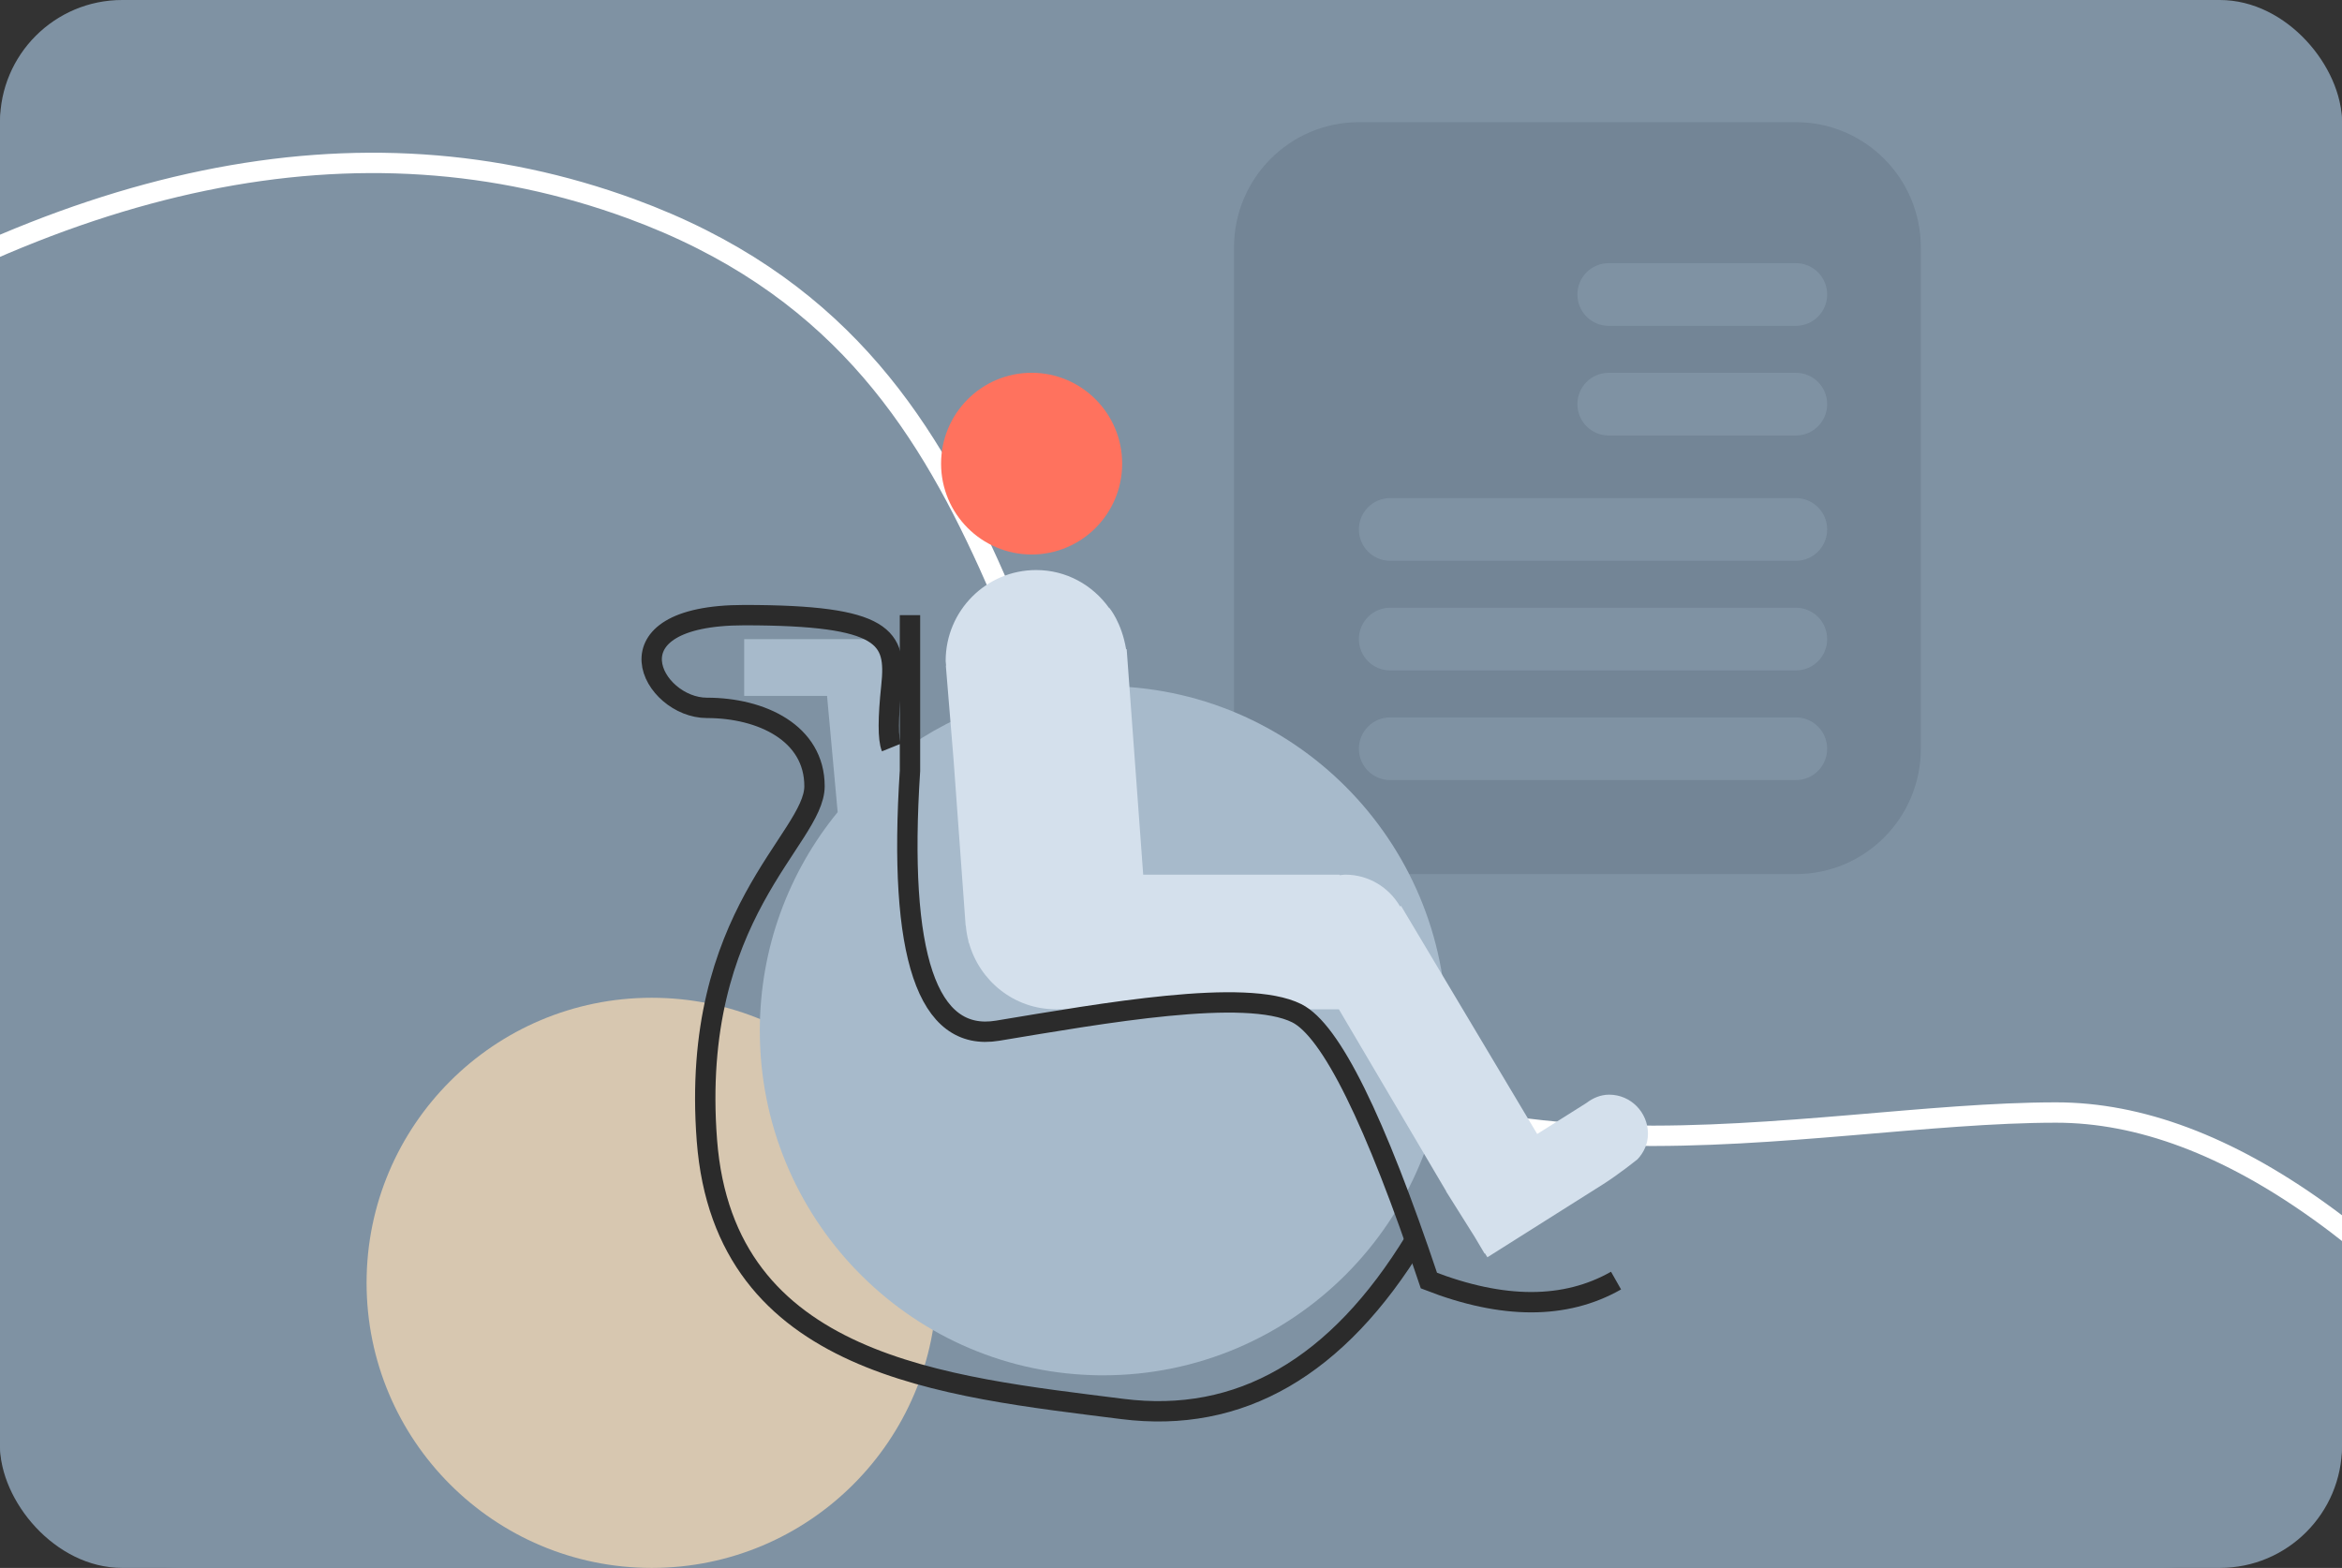 <svg width="115" height="77" viewBox="0 0 115 77" fill="none" xmlns="http://www.w3.org/2000/svg">
<rect x="0" y="0" width="115" height="77" fill="#333333" stroke="none"/>
<g clip-path="url(#clip0_37565_4639)">
<rect width="115" height="77" rx="6" fill="#7F92A3"/>
<path d="M105.873 0H9.127C4.086 0 0 2.736 0 6.111V70.889C0 74.264 4.086 77 9.127 77H105.873C110.914 77 115 74.264 115 70.889V6.111C115 2.736 110.914 0 105.873 0Z" fill="#7F92A3"/>
<path d="M32 77C39.732 77 46 70.732 46 63C46 55.268 39.732 49 32 49C24.268 49 18 55.268 18 63C18 70.732 24.268 77 32 77Z" fill="#D7C7B0"/>
<path d="M128 74C118.183 61.09 109.171 54.636 100.965 54.636C88.656 54.636 70.751 59.77 59.56 48.279C48.37 36.787 50.893 17.539 30.979 10.248C17.703 5.388 3.043 8.408 -13 19.309" stroke="white"/>
<path d="M88.187 6L66.726 6C63.339 6 60.594 8.755 60.594 12.154L60.594 36.771C60.594 40.17 63.339 42.926 66.726 42.926L88.187 42.926C91.573 42.926 94.319 40.17 94.319 36.771V12.154C94.319 8.755 91.573 6 88.187 6Z" fill="#738596"/>
<path d="M88.187 12.924L78.989 12.924C78.142 12.924 77.456 13.613 77.456 14.463C77.456 15.312 78.142 16.001 78.989 16.001L88.187 16.001C89.033 16.001 89.72 15.312 89.72 14.463C89.72 13.613 89.033 12.924 88.187 12.924Z" fill="#7F92A3"/>
<path d="M88.187 18.309L78.989 18.309C78.142 18.309 77.456 18.998 77.456 19.847C77.456 20.697 78.142 21.386 78.989 21.386L88.187 21.386C89.033 21.386 89.72 20.697 89.72 19.847C89.72 18.998 89.033 18.309 88.187 18.309Z" fill="#7F92A3"/>
<path d="M88.187 24.462L68.258 24.462C67.412 24.462 66.726 25.151 66.726 26.001C66.726 26.851 67.412 27.54 68.258 27.54L88.187 27.54C89.034 27.54 89.72 26.851 89.72 26.001C89.72 25.151 89.034 24.462 88.187 24.462Z" fill="#7F92A3"/>
<path d="M88.187 29.847L68.258 29.847C67.412 29.847 66.726 30.536 66.726 31.386C66.726 32.236 67.412 32.924 68.258 32.924L88.187 32.924C89.034 32.924 89.72 32.236 89.72 31.386C89.72 30.536 89.034 29.847 88.187 29.847Z" fill="#7F92A3"/>
<path d="M88.187 35.232L68.258 35.232C67.412 35.232 66.726 35.921 66.726 36.771C66.726 37.62 67.412 38.309 68.258 38.309L88.187 38.309C89.034 38.309 89.72 37.62 89.72 36.771C89.72 35.921 89.034 35.232 88.187 35.232Z" fill="#7F92A3"/>
<path d="M54.162 67.541C54.072 67.541 53.982 67.54 53.892 67.539L53.614 67.532C44.559 67.237 37.309 59.777 37.309 50.617C37.309 46.543 38.743 42.805 41.132 39.884L40.611 34.174H37.947C37.943 34.174 37.94 34.176 37.937 34.176C37.933 34.176 37.93 34.174 37.927 34.174H36.542V31.387H37.927C37.931 31.387 37.933 31.385 37.937 31.385L37.947 31.387H43.69L44.201 36.639L44.226 36.948C47.014 34.901 50.452 33.693 54.171 33.693C63.484 33.693 71.033 41.27 71.033 50.617C71.033 59.964 63.484 67.541 54.171 67.541H54.162Z" fill="#A7BACB"/>
<path d="M69.493 60.89C65.677 67.16 60.88 69.928 55.101 69.193C46.432 68.091 35.562 67.136 34.711 56.002C33.86 44.869 39.995 41.218 39.995 38.61C39.995 36.001 37.395 34.763 34.711 34.763C32.027 34.763 29.565 30.209 36.542 30.209C43.518 30.209 44.024 31.303 43.771 33.693C43.602 35.287 43.602 36.292 43.771 36.71" stroke="#2B2B2B"/>
<path d="M79.017 53.759C78.586 53.759 78.209 53.929 77.891 54.172L75.481 55.69L68.796 44.487L68.748 44.517C68.208 43.585 67.21 42.954 66.056 42.954C65.96 42.954 65.869 42.974 65.777 42.982V42.954H56.135L55.364 32.431V32.429L55.324 31.881L55.296 31.884C55.071 30.546 54.466 29.847 54.466 29.847L54.457 29.854C53.655 28.733 52.362 27.995 50.88 27.995C48.425 27.995 46.435 29.994 46.435 32.457C46.435 32.537 46.455 32.61 46.457 32.688L46.444 32.689L46.822 37.294L47.416 45.458L47.424 45.456C47.449 45.717 47.49 45.973 47.555 46.221L47.561 46.301L47.577 46.297C48.102 48.178 49.802 49.565 51.84 49.565H65.742L71.018 58.512L71.011 58.514L72.411 60.742L72.897 61.562L72.916 61.552L73.036 61.744L78.703 58.167C79.466 57.684 80.274 57.036 80.41 56.929C80.719 56.596 80.92 56.17 80.92 55.678C80.92 54.619 80.069 53.759 79.017 53.759Z" fill="#D4E0EC"/>
<path d="M50.656 27.231C53.111 27.231 55.102 25.233 55.102 22.769C55.102 20.305 53.111 18.307 50.656 18.307C48.201 18.307 46.21 20.305 46.21 22.769C46.21 25.233 48.201 27.231 50.656 27.231Z" fill="#FF725E"/>
<path d="M44.683 30.209V37.858C44.093 46.937 45.527 51.19 48.984 50.617C54.171 49.759 61.163 48.504 63.675 49.759C65.35 50.596 67.513 54.973 70.165 62.889C73.801 64.304 76.864 64.304 79.353 62.889" stroke="#2B2B2B"/>
</g>
<defs>
<clipPath id="clip0_37565_4639">
<rect width="115" height="77" rx="6" fill="white"/>
</clipPath>
</defs>
</svg>
